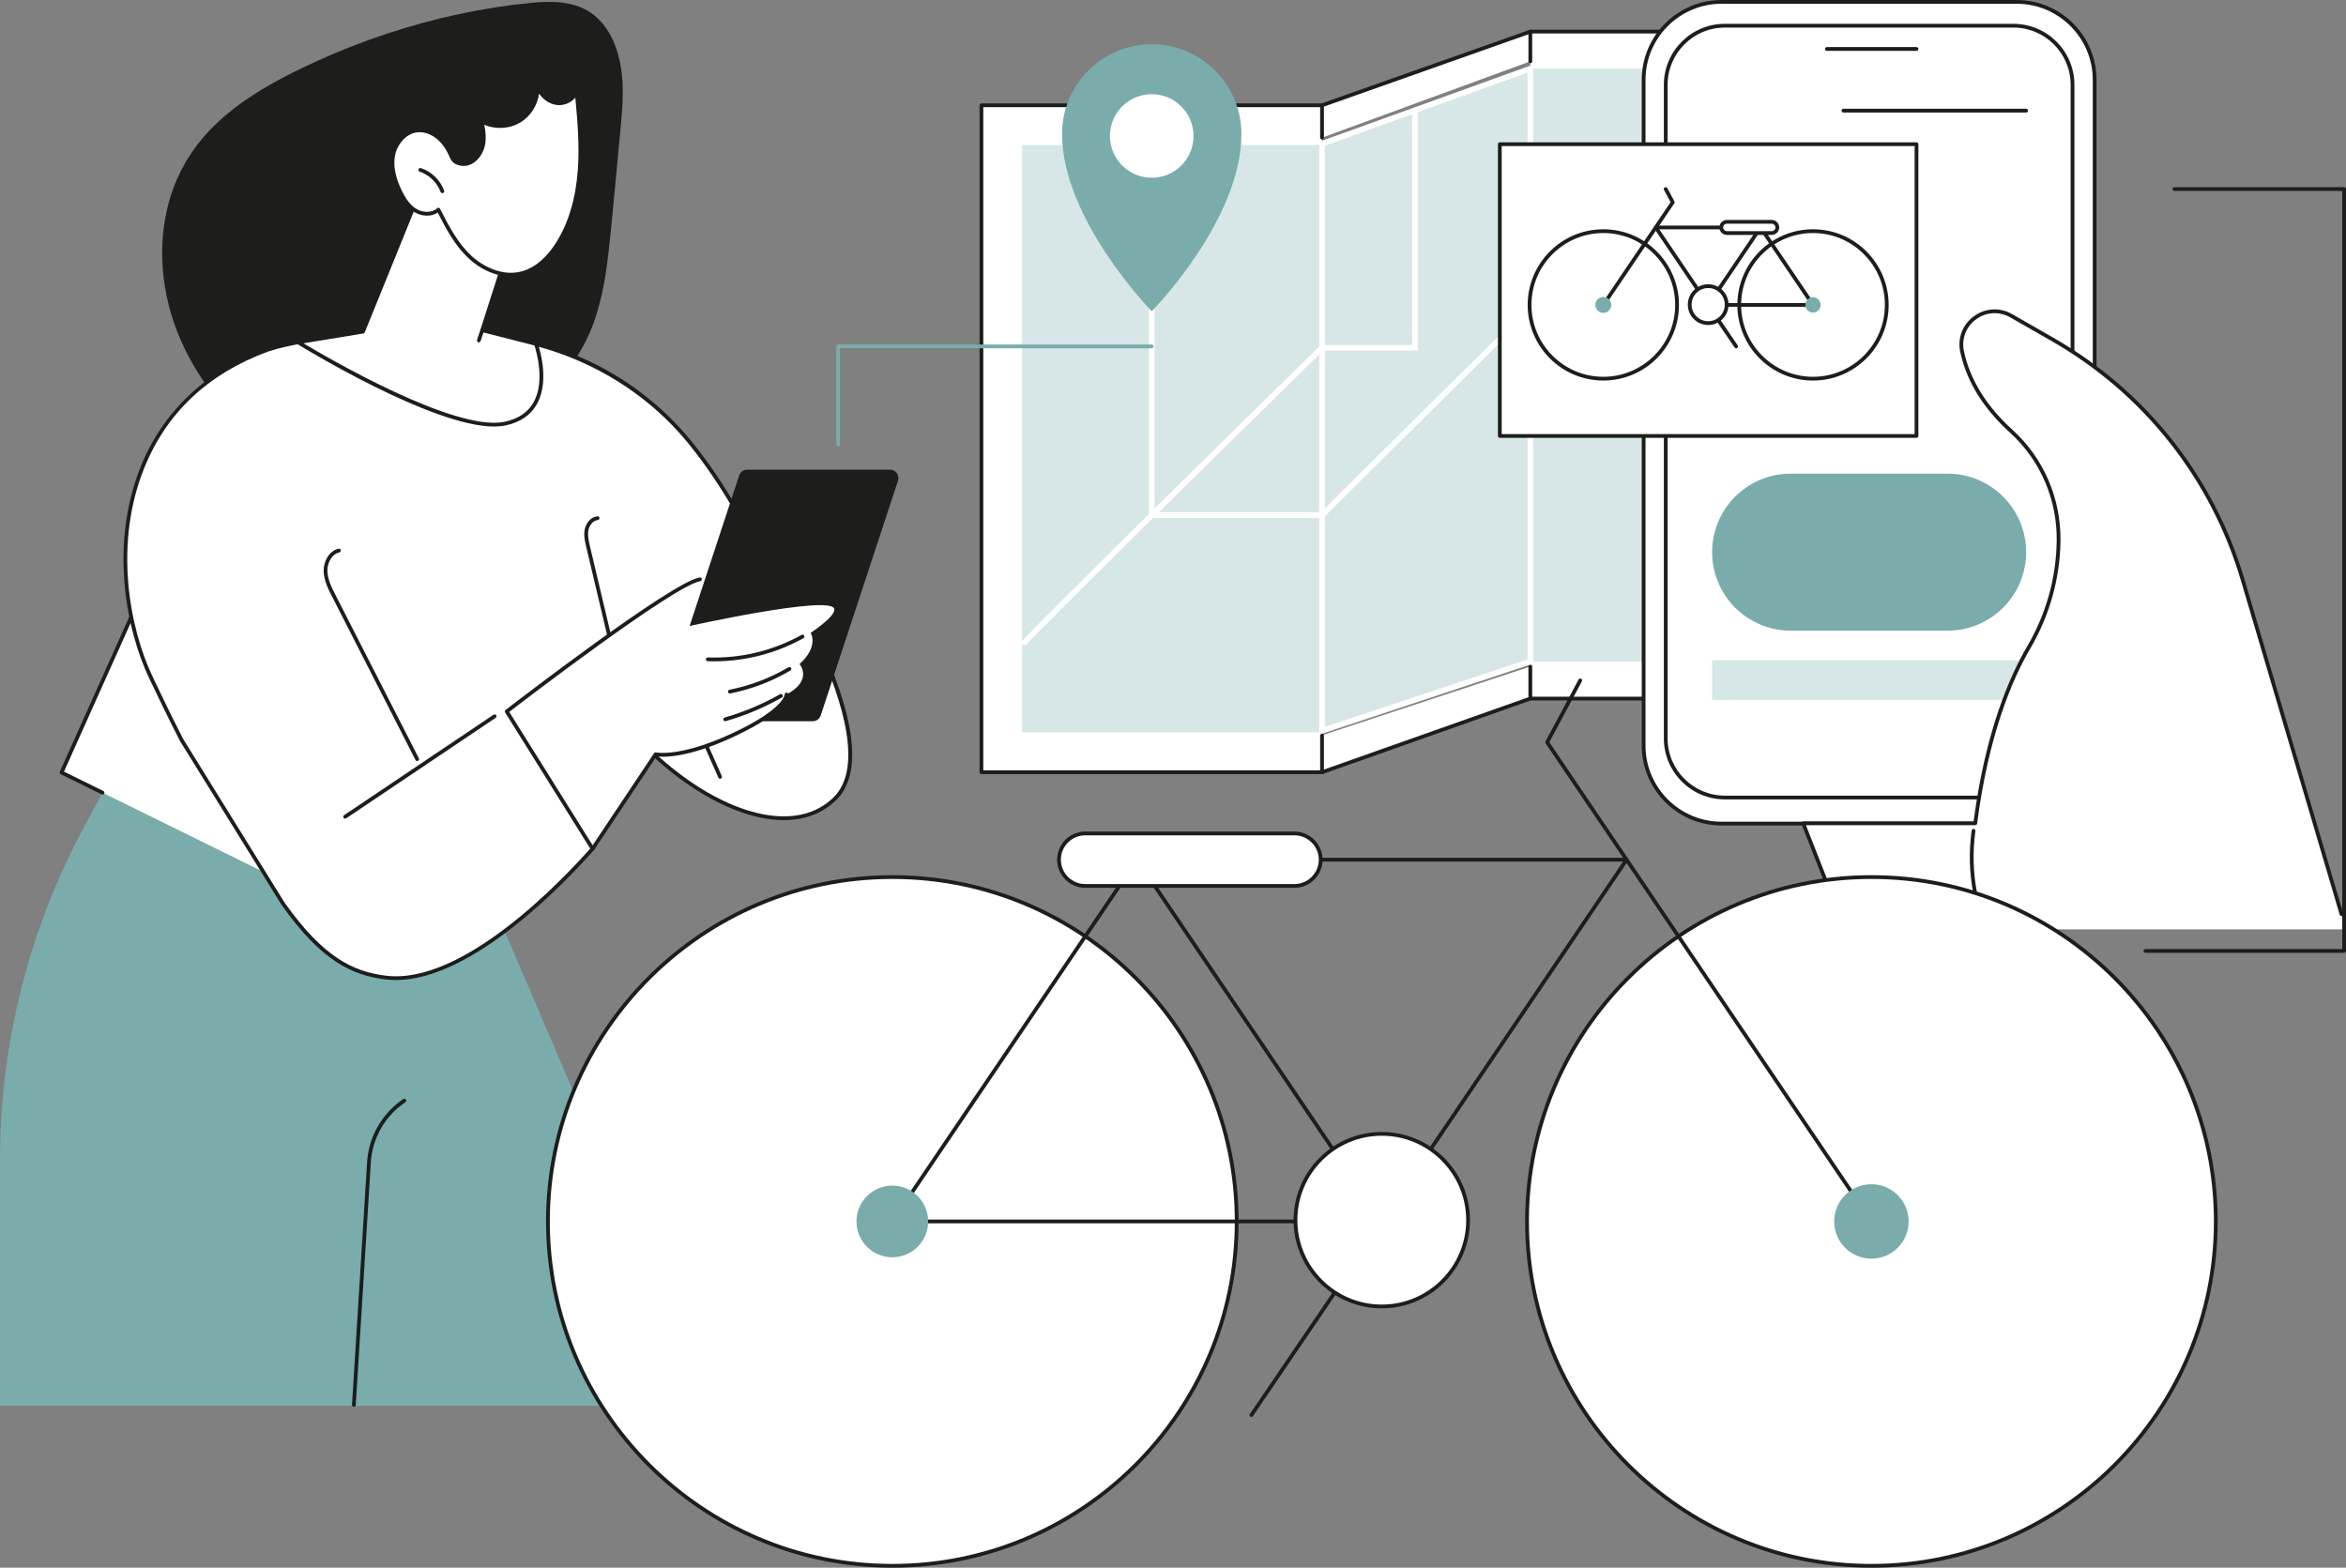 <svg xmlns="http://www.w3.org/2000/svg" id="Layer_1" viewBox="0 0 664.32 443.947"><rect x="0" y="0" width="664.32" height="443.947" fill="#808080" stroke="none"/><defs><style>      .st0 {        fill: #7aacac;      }      .st1 {        fill: #d7e6e6;      }      .st2 {        fill: #1d1d1b;      }      .st3 {        fill: #fff;      }    </style></defs><rect class="st3" x="433.343" y="8.951" width="95.944" height="188.871"></rect><path class="st2" d="M529.286,198.356h-95.944c-.294,0-.533-.239-.533-.534s.239-.533.533-.533h95.41V9.485h-95.41c-.294,0-.533-.239-.533-.534,0-.295.239-.533.533-.533h95.944c.295,0,.534.238.534.533v188.871c0,.295-.239.534-.534.534"></path><rect class="st1" x="433.343" y="19.425" width="85.302" height="167.922"></rect><rect class="st3" x="277.913" y="29.81" width="96.45" height="188.871"></rect><path class="st2" d="M374.363,219.215h-96.45c-.295,0-.534-.239-.534-.534V29.81c0-.295.239-.533.534-.533h96.45c.295,0,.534.238.534.533,0,.295-.239.534-.534.534h-95.917v187.804h95.917c.295,0,.534.238.534.533s-.239.534-.534.534"></path><polygon class="st3" points="433.343 188.754 433.343 197.823 374.363 218.682 374.363 208.221 433.343 188.754"></polygon><path class="st2" d="M374.363,219.215c-.109,0-.217-.033-.308-.098-.141-.1-.226-.263-.226-.436v-10.46c0-.295.239-.534.534-.534.295,0,.534.239.534.534v9.706l57.912-20.482v-8.692c0-.294.239-.533.534-.533.294,0,.533.239.533.533v9.069c0,.226-.142.428-.355.503l-58.98,20.859c-.058.021-.118.031-.178.031"></path><polygon class="st3" points="374.363 38.987 374.363 29.81 433.343 8.951 433.343 17.368 374.363 38.987"></polygon><path class="st2" d="M374.363,39.52c-.295,0-.534-.239-.534-.533v-9.177c0-.226.143-.428.356-.503l58.98-20.859c.163-.059.344-.033.486.067.141.1.225.263.225.436v8.417c0,.295-.239.533-.533.533-.295,0-.534-.238-.534-.533v-7.663l-57.912,20.482v8.8c0,.294-.239.533-.534.533"></path><rect class="st1" x="289.427" y="41.083" width="84.936" height="166.324"></rect><polygon class="st1" points="433.343 187.348 374.363 206.936 374.363 40.702 433.343 19.426 433.343 187.348"></polygon><path class="st3" d="M375.164,41.265v164.561l57.379-19.055V20.566l-57.379,20.699ZM373.563,208.045V40.14l60.581-21.854v169.639l-.549.183-60.032,19.937Z"></path><path class="st3" d="M290.284,182.965c.004-.006.103-.154.103-.38h-1.601c0-.478,0-.676,13.481-14.131,7.033-7.018,16.839-16.731,29.146-28.867,20.953-20.663,42.178-41.471,42.39-41.679l.234-.228h25.831V31.213h1.601v68.067h-26.778c-28.673,28.108-82.893,81.456-84.407,83.685"></path><polygon class="st3" points="474.09 114.517 472.961 113.381 497.97 88.57 497.97 19.426 499.571 19.426 499.571 89.237 474.09 114.517"></polygon><polygon class="st3" points="522.614 160.476 472.725 160.476 472.725 87.04 434.804 87.04 374.693 146.675 325.338 146.675 325.338 41.084 326.938 41.084 326.938 145.074 374.034 145.074 434.145 85.439 474.326 85.439 474.326 158.875 522.614 158.875 522.614 160.476"></polygon><g><path class="st3" d="M571.068,233.231h-83.562c-12.144,0-22.08-9.936-22.08-22.08V22.613c0-12.144,9.936-22.08,22.08-22.08h83.562c12.144,0,22.08,9.936,22.08,22.08v188.538c0,12.144-9.936,22.08-22.08,22.08"></path><path class="st2" d="M487.506,1.067c-11.881,0-21.546,9.666-21.546,21.547v188.537c0,11.881,9.665,21.547,21.546,21.547h83.562c11.881,0,21.546-9.666,21.546-21.547V22.614c0-11.881-9.665-21.547-21.546-21.547h-83.562ZM571.068,233.765h-83.562c-12.469,0-22.613-10.144-22.613-22.614V22.614c0-12.469,10.144-22.614,22.613-22.614h83.562c12.469,0,22.614,10.145,22.614,22.614v188.537c0,12.47-10.145,22.614-22.614,22.614"></path><path class="st3" d="M570.15,225.844h-81.727c-9.202,0-16.732-7.529-16.732-16.732V24.011c0-9.203,7.53-16.732,16.732-16.732h81.727c9.203,0,16.732,7.529,16.732,16.732v185.101c0,9.203-7.529,16.732-16.732,16.732"></path><path class="st2" d="M488.423,7.813c-8.932,0-16.198,7.266-16.198,16.198v185.101c0,8.932,7.266,16.199,16.198,16.199h81.727c8.932,0,16.198-7.267,16.198-16.199V24.011c0-8.932-7.266-16.198-16.198-16.198h-81.727ZM570.15,226.378h-81.727c-9.52,0-17.265-7.745-17.265-17.266V24.011c0-9.52,7.745-17.265,17.265-17.265h81.727c9.52,0,17.266,7.745,17.266,17.265v185.101c0,9.521-7.746,17.266-17.266,17.266"></path><path class="st2" d="M542.701,14.396h-25.384c-.294,0-.533-.239-.533-.534,0-.295.239-.533.533-.533h25.384c.295,0,.534.238.534.533,0,.295-.239.534-.534.534"></path><path class="st0" d="M507.058,134.135h44.456c12.276,0,22.228,9.952,22.228,22.228s-9.952,22.228-22.228,22.228h-44.456c-12.276,0-22.228-9.952-22.228-22.228s9.952-22.228,22.228-22.228"></path></g><rect class="st1" x="484.831" y="186.964" width="88.911" height="11.242"></rect><path class="st2" d="M573.742,31.864h-51.731c-.295,0-.534-.239-.534-.534,0-.295.239-.533.534-.533h51.731c.295,0,.534.238.534.533,0,.295-.239.534-.534.534"></path><rect class="st3" x="424.705" y="40.835" width="117.996" height="82.618"></rect><g><path class="st2" d="M425.238,122.919h116.929V41.369h-116.929v81.55ZM542.701,123.986h-117.996c-.295,0-.534-.239-.534-.534V40.835c0-.295.239-.534.534-.534h117.996c.295,0,.534.239.534.534v82.617c0,.295-.239.534-.534.534"></path><path class="st3" d="M492.506,86.346c0,11.535,9.351,20.886,20.886,20.886,11.534,0,20.885-9.351,20.885-20.886,0-11.535-9.351-20.886-20.885-20.886-11.535,0-20.886,9.351-20.886,20.886"></path><path class="st2" d="M513.392,65.993c-11.222,0-20.352,9.13-20.352,20.353,0,11.222,9.13,20.352,20.352,20.352,11.222,0,20.352-9.13,20.352-20.352,0-11.223-9.13-20.353-20.352-20.353M513.392,107.765c-11.811,0-21.419-9.609-21.419-21.419,0-11.811,9.608-21.42,21.419-21.42,11.811,0,21.419,9.609,21.419,21.42,0,11.81-9.608,21.419-21.419,21.419"></path><path class="st3" d="M433.129,86.346c0,11.535,9.351,20.886,20.886,20.886s20.885-9.351,20.885-20.886c0-11.535-9.35-20.886-20.885-20.886s-20.886,9.351-20.886,20.886"></path><path class="st2" d="M454.014,65.993c-11.222,0-20.352,9.13-20.352,20.353,0,11.222,9.13,20.352,20.352,20.352,11.222,0,20.352-9.13,20.352-20.352,0-11.223-9.13-20.353-20.352-20.353M454.014,107.765c-11.811,0-21.419-9.609-21.419-21.419,0-11.811,9.608-21.42,21.419-21.42,11.811,0,21.419,9.609,21.419,21.42,0,11.81-9.608,21.419-21.419,21.419"></path><path class="st2" d="M483.992,85.813h28.395l-14.125-20.872h-28.395l14.125,20.872ZM513.392,86.88h-29.683c-.177,0-.343-.088-.442-.234l-14.847-21.94c-.111-.163-.122-.374-.03-.549.093-.174.274-.283.472-.283h29.683c.177,0,.343.088.442.234l14.847,21.939c.111.164.122.375.029.55-.092.174-.273.283-.471.283"></path><path class="st2" d="M454.014,86.88c-.103,0-.207-.03-.299-.092-.244-.165-.308-.497-.142-.741l19.484-28.791-1.856-3.47c-.139-.26-.041-.583.219-.722.26-.138.583-.041.722.219l2.008,3.753c.093.175.082.387-.029.551l-19.665,29.059c-.103.152-.271.234-.442.234"></path><path class="st2" d="M483.708,86.88c-.103,0-.207-.03-.299-.092-.244-.165-.308-.497-.142-.741l14.846-21.939c.166-.244.497-.307.741-.143.244.165.308.498.143.741l-14.847,21.94c-.103.152-.271.234-.442.234"></path><path class="st3" d="M489.006,65.999h12.685c.88,0,1.593-.713,1.593-1.592s-.713-1.592-1.593-1.592h-12.685c-.879,0-1.592.713-1.592,1.592s.713,1.592,1.592,1.592"></path><path class="st2" d="M489.006,63.349c-.584,0-1.059.474-1.059,1.058,0,.584.475,1.059,1.059,1.059h12.685c.584,0,1.059-.475,1.059-1.059,0-.584-.475-1.058-1.059-1.058h-12.685ZM501.691,66.533h-12.685c-1.172,0-2.126-.954-2.126-2.126s.954-2.126,2.126-2.126h12.685c1.172,0,2.126.954,2.126,2.126s-.954,2.126-2.126,2.126"></path><path class="st2" d="M491.618,98.625c-.171,0-.338-.082-.442-.234l-9.88-14.522c-.166-.244-.103-.575.141-.741.244-.166.576-.102.741.141l9.881,14.522c.166.244.102.575-.141.742-.092.062-.197.092-.3.092"></path><path class="st3" d="M478.474,86.268c0,2.891,2.343,5.234,5.234,5.234,2.891,0,5.234-2.343,5.234-5.234,0-2.891-2.343-5.234-5.234-5.234-2.891,0-5.234,2.343-5.234,5.234"></path><path class="st2" d="M483.708,81.567c-2.592,0-4.7,2.108-4.7,4.7,0,2.592,2.108,4.701,4.7,4.701,2.592,0,4.7-2.109,4.7-4.701,0-2.592-2.108-4.7-4.7-4.7M483.708,92.035c-3.18,0-5.768-2.588-5.768-5.768,0-3.18,2.588-5.767,5.768-5.767,3.18,0,5.768,2.587,5.768,5.767,0,3.18-2.588,5.768-5.768,5.768"></path><path class="st0" d="M511.219,86.346c0,1.2.973,2.173,2.173,2.173s2.173-.973,2.173-2.173c0-1.2-.973-2.173-2.173-2.173s-2.173.973-2.173,2.173"></path><path class="st0" d="M451.757,86.346c0,1.247,1.011,2.258,2.257,2.258,1.247,0,2.258-1.011,2.258-2.258,0-1.247-1.011-2.257-2.258-2.257-1.246,0-2.257,1.01-2.257,2.257"></path><path class="st3" d="M664.32,263.181l-29.244-98.932c-8.524-28.834-27.852-53.264-53.952-68.193l-11.618-6.645c-7.073-4.046-15.598,2.184-13.894,10.152,1.439,6.733,5.256,14.705,13.966,22.604,8.735,7.921,13.534,19.292,13.356,31.081l-.002.121c-.159,10.555-3.109,20.863-8.449,29.969-5.341,9.107-11.909,24.777-15.149,49.805h-48.727l11.796,30.038h141.917Z"></path><path class="st2" d="M522.403,263.715c-.213,0-.414-.128-.497-.339l-11.796-30.038c-.065-.164-.044-.349.056-.495.099-.146.264-.233.44-.233h48.26c3.324-25.241,10.068-40.865,15.156-49.541,5.324-9.077,8.22-19.35,8.376-29.708l.002-.121c.177-11.739-4.627-22.921-13.18-30.677-7.603-6.894-12.357-14.595-14.13-22.888-.833-3.895.647-7.775,3.863-10.124s7.361-2.581,10.818-.603l11.618,6.645c26.346,15.07,45.594,39.399,54.198,68.505l27.973,94.632c.084.283-.078.58-.36.663-.284.085-.58-.078-.663-.36l-27.973-94.632c-8.526-28.842-27.598-52.949-53.705-67.881l-11.618-6.645c-3.086-1.765-6.786-1.56-9.658.538-2.872,2.098-4.194,5.561-3.45,9.039,1.726,8.07,6.37,15.579,13.804,22.32,8.78,7.963,13.712,19.439,13.53,31.485l-.001.12c-.159,10.542-3.107,20.996-8.523,30.232-5.069,8.643-11.801,24.266-15.08,49.603-.034.266-.261.465-.529.465h-47.945l11.51,29.309c.108.275-.027.584-.301.692-.064.025-.13.037-.195.037"></path><path class="st2" d="M559.325,253.528c-.25,0-.474-.177-.523-.432-1.152-5.913-1.314-11.937-.48-17.902.04-.293.311-.499.602-.455.292.041.495.311.454.603-.816,5.848-.658,11.753.471,17.55.057.289-.132.57-.422.626-.034.007-.068.01-.102.01"></path><path class="st2" d="M663.786,269.82h-56.252c-.294,0-.533-.239-.533-.534s.239-.533.533-.533h55.718V54.068h-47.532c-.295,0-.533-.239-.533-.534,0-.295.238-.534.533-.534h48.066c.295,0,.534.239.534.534v215.752c0,.295-.239.534-.534.534"></path><path class="st3" d="M310.425,38.474c0,9.593,7.777,17.37,17.37,17.37,9.593,0,17.369-7.777,17.369-17.37,0-9.593-7.776-17.37-17.369-17.37-9.593,0-17.37,7.777-17.37,17.37"></path><path class="st0" d="M314.304,38.501c0-6.536,5.298-11.834,11.834-11.834,6.535,0,11.834,5.298,11.834,11.834s-5.299,11.834-11.834,11.834c-6.536,0-11.834-5.298-11.834-11.834M300.742,37.925c0,24.226,25.397,50.217,25.397,50.217,0,0,25.396-25.757,25.396-50.217,0-14.026-11.37-25.397-25.396-25.397-14.027,0-25.397,11.371-25.397,25.397"></path><path class="st0" d="M37.938,206.184c0,1.528-6.296,13.563-13.758,27.291C8.301,262.687,0,295.417,0,328.666v69.423h200.419l-58.276-136.185,1.349-14.376-105.554-41.344Z"></path><path class="st2" d="M100.21,398.383c-.011,0-.022,0-.034-.001-.294-.018-.517-.271-.499-.566l4.279-68.788c.446-7.163,4.278-13.815,10.252-17.794.245-.164.576-.098.74.148.163.245.097.577-.149.74-5.697,3.795-9.353,10.141-9.778,16.973l-4.279,68.788c-.017.282-.252.5-.532.5"></path><path class="st2" d="M172.31,71.532c.934-8.105,1.613-16.243,2.396-24.362.395-4.095.796-8.191,1.155-12.289.341-3.89.629-7.803.406-11.695-.377-6.588-2.265-13.294-6.83-17.821-5.068-5.025-12.237-5.202-18.83-4.575-13.801,1.311-27.55,4.315-40.867,8.695-6.692,2.201-13.288,4.771-19.752,7.702-6.027,2.733-12.001,5.714-17.655,9.299-5.45,3.456-10.632,7.546-14.929,12.597-4.539,5.335-7.891,11.691-9.713,18.621-3.635,13.831-1.468,28.462,4.514,40.853,2.91,6.027,6.631,11.554,10.883,16.536,4.494,5.263,9.669,10.174,16.032,12.622,2.045.787,4.139,1.224,6.279,1.248.411.541.851,1.058,1.359,1.526,1.179,1.085,2.512,1.933,3.933,2.609,3.136,1.491,6.663,1.882,10.098,1.729,3.514-.157,7.028-.776,10.489-1.511,3.421-.726,6.813-1.642,10.156-2.741,12.32-4.049,24.628-10.405,34.217-19.981,4.639-4.633,8.588-10.069,11.28-16.241,3.134-7.181,4.484-15.053,5.379-22.821"></path></g><polygon class="st3" points="51.846 141.992 17.423 218.761 105.185 261.959 51.846 141.992"></polygon><g><path class="st2" d="M29.03,225.008c-.079,0-.159-.018-.235-.055l-11.608-5.713c-.258-.128-.369-.435-.251-.698l34.423-76.768c.121-.269.437-.389.706-.269.268.121.389.436.268.705l-34.213,76.3,11.146,5.486c.264.13.373.45.243.714-.093.189-.282.298-.479.298"></path><path class="st3" d="M211.222,145.587s43.168,63.213,25.105,80.684-59.701-9.405-76.233-47.544l51.128-33.14Z"></path><path class="st2" d="M160.765,178.928c11.172,25.426,34.811,47.58,55.146,51.629,8.256,1.641,15.188.029,20.045-4.67,16.765-16.215-21.144-73.973-24.883-79.567l-50.308,32.608ZM221.945,232.25c-1.986,0-4.071-.214-6.242-.647-20.758-4.132-44.875-26.773-56.098-52.664-.104-.239-.019-.518.199-.66l51.128-33.14c.244-.158.568-.092.731.147.108.158,10.914,16.044,19.368,33.862,11.434,24.101,13.341,40.084,5.667,47.507-3.83,3.704-8.857,5.595-14.753,5.595"></path><path class="st2" d="M203.912,220.522c-.205,0-.4-.118-.488-.317l-22.882-51.551c-.12-.269.001-.584.271-.704.268-.12.584.002.704.272l22.882,51.55c.12.269-.001.584-.271.704-.07.031-.144.046-.216.046"></path><path class="st3" d="M195.276,125.16c-16.208-19.89-40.867-30.962-66.524-30.529,0,0-35.338-1.46-53.062,4.439-45.332,16.703-45.765,65.853-32.93,92.848,2.411,5.069,5.326,11.117,8.646,17.616l28.719,46.341c10.795,15.242,19.277,19.765,29.179,20.96,21.867,2.639,50.168-27.053,58.501-36.475l19.466-38.066,37.089-21.11s-8.508-30.774-29.084-56.024"></path><path class="st2" d="M119.243,95.013c-11.745,0-31.602.642-43.385,4.563-16.85,6.209-28.606,17.223-34.926,32.73-8.831,21.672-4.275,45.534,2.31,59.383,2.211,4.652,5.192,10.856,8.639,17.602l28.697,46.303c11.076,15.638,19.522,19.592,28.789,20.711,21.702,2.618,49.816-27.011,57.993-36.248l19.436-38.006c.047-.092.12-.169.211-.221l36.723-20.901c-1.084-3.685-9.858-32.104-28.869-55.432-15.828-19.425-40.552-30.746-66.101-30.332-.124-.005-3.891-.152-9.517-.152M112.108,277.534c-.967,0-1.922-.055-2.868-.169-9.55-1.153-18.23-5.196-29.551-21.182l-28.737-46.368c-3.474-6.796-6.459-13.01-8.674-17.667-6.678-14.046-11.297-38.252-2.334-60.245,6.347-15.574,18.644-27.101,35.561-33.334,17.629-5.867,52.914-4.485,53.268-4.471,12.693-.22,25.505,2.445,37.005,7.691,11.601,5.293,21.945,13.258,29.911,23.034,20.411,25.047,29.099,55.91,29.185,56.219.065.236-.038.485-.251.606l-36.95,21.031-19.394,37.924c-.02.04-.046.077-.075.11-7.857,8.883-34.324,36.818-56.096,36.821"></path><path class="st2" d="M97.732,231.826c-.172,0-.34-.083-.443-.236-.165-.244-.1-.576.145-.741l42.329-28.456c.245-.165.576-.099.74.145.165.245.1.576-.145.741l-42.329,28.456c-.091.062-.195.091-.297.091"></path><path class="st2" d="M252.022,132.999h-40.444c-1.03,0-1.943.661-2.265,1.639l-21.881,66.472c-.508,1.542.641,3.13,2.265,3.13h40.444c1.03,0,1.943-.66,2.265-1.638l21.881-66.473c.508-1.542-.641-3.13-2.265-3.13"></path><path class="st3" d="M167.804,240.36l-24.313-38.889s46.717-36.087,54.724-37.419l-3.464,13.318s39.88-8.848,41.436-5.055c.828,2.019-6.634,6.891-6.634,6.891,0,0,2.439,3.782-3.147,8.848,0,0,3.937,4.539-3.669,8.595,0,0,.298,4.25-14.991,11.41-15.29,7.161-22.091,5.535-22.091,5.535l-17.851,26.766Z"></path><path class="st2" d="M167.804,240.894h-.008c-.181-.003-.348-.097-.445-.251l-24.312-38.889c-.146-.233-.091-.538.126-.705,1.912-1.478,46.915-36.185,54.962-37.522.294-.053.566.148.614.438.048.291-.148.566-.439.614-7.406,1.231-49.616,33.57-54.102,37.02l23.619,37.778,17.392-26.079c.124-.186.352-.274.568-.223.065.016,6.865,1.468,21.74-5.499,14.501-6.791,14.684-10.868,14.684-10.909.001-.287.229-.532.516-.541.282-.017.53.2.55.486.033.472-.115,4.82-15.297,11.931-13.492,6.319-20.43,5.876-22.066,5.637l-17.658,26.476c-.099.149-.266.238-.444.238"></path><path class="st2" d="M202.226,187.277c-.608,0-1.216-.011-1.826-.032-.294-.01-.524-.258-.514-.552.01-.295.247-.534.552-.514,9.265.323,18.448-1.885,26.551-6.39.257-.144.582-.05.725.207.144.258.051.583-.207.726-7.74,4.303-16.444,6.555-25.281,6.555"></path><path class="st2" d="M206.676,196.383c-.249,0-.472-.176-.523-.429-.057-.29.13-.57.419-.628,5.902-1.175,11.524-3.319,16.711-6.372.255-.149.581-.064.731.19.149.254.064.581-.189.731-5.291,3.112-11.025,5.299-17.044,6.498-.035.007-.071.01-.105.01"></path><path class="st2" d="M205.361,204.234c-.232,0-.445-.152-.512-.386-.082-.284.082-.579.365-.66,5.455-1.569,10.723-3.786,15.658-6.589.256-.146.582-.056.728.2.145.256.055.582-.201.727-5.008,2.846-10.354,5.096-15.89,6.687-.049.014-.099.021-.148.021"></path><path class="st2" d="M118.132,215.506c-.194,0-.381-.106-.476-.291l-23.607-46.253c-1.101-2.158-2.349-4.603-2.4-7.269-.05-2.565,1.41-5.647,4.213-6.31.286-.065.574.11.642.397.068.287-.109.575-.396.642-2.259.534-3.434,3.103-3.392,5.25.046,2.421,1.235,4.75,2.284,6.804l23.607,46.254c.134.262.029.584-.233.718-.078.039-.16.058-.242.058"></path><path class="st2" d="M172.385,180.035c-.241,0-.461-.165-.519-.411l-5.847-24.683c-.365-1.545-.78-3.296-.439-5.027.324-1.651,1.589-3.516,3.599-3.709.295-.026.554.187.583.48.028.293-.187.554-.481.582-1.401.135-2.396,1.537-2.655,2.853-.295,1.504.091,3.135.432,4.575l5.847,24.683c.068.287-.11.575-.396.642-.042.01-.083.015-.124.015"></path><path class="st3" d="M119.378,53.034l-16.58,40.873-18.386,3.023s42.652,26.3,58.526,23.042c15.875-3.258,8.81-22.599,8.81-22.599l-15.194-3.863,7.385-23.054-24.561-17.422Z"></path><path class="st2" d="M102.798,93.907h.006-.006ZM85.927,97.223c7.11,4.253,42.917,25.1,56.905,22.227,3.881-.796,6.666-2.662,8.276-5.544,3.311-5.929.756-14.484.229-16.086l-14.914-3.792c-.142-.036-.264-.13-.335-.259-.071-.128-.086-.281-.041-.421l7.265-22.682-23.692-16.806-16.327,40.248c-.07.173-.225.296-.408.326l-16.958,2.789ZM139.896,120.786c-17.597.001-54.121-22.387-55.764-23.4-.189-.118-.287-.34-.243-.558.043-.218.217-.387.437-.423l18.09-2.975,16.468-40.596c.061-.151.189-.265.345-.311.156-.045.325-.017.459.077l24.56,17.422c.19.134.271.376.2.598l-7.212,22.514,14.645,3.723c.17.044.309.169.369.334.152.416,3.677,10.269-.209,17.232-1.768,3.167-4.794,5.21-8.995,6.073-.961.197-2.017.29-3.15.29"></path><path class="st2" d="M135.587,96.939c-.056,0-.113-.009-.169-.028-.28-.093-.43-.395-.337-.674l.967-2.896c.093-.279.397-.429.675-.337.28.094.431.396.337.675l-.967,2.895c-.075.224-.283.365-.506.365"></path><path class="st3" d="M124.537,39.347c-1.678-1.566-3.943-2.617-6.231-2.429-3.544.293-6.326,3.56-6.98,7.054-.655,3.494.425,7.097,1.992,10.288,1.025,2.087,2.336,4.144,4.323,5.353,1.986,1.21,4.788,1.334,6.493-.247,2.417,4.792,4.955,9.66,8.862,13.341s9.495,6.017,14.699,4.7c4.341-1.099,7.743-4.523,10.149-8.297,3.981-6.246,5.794-13.674,6.318-21.062.523-7.387-.179-14.8-.88-22.173-.727,2.324-3.428,3.698-5.828,3.286-2.399-.412-4.37-2.333-5.256-4.6.209,3.779-1.785,7.602-5.005,9.594s-7.532,2.07-10.822.196c.494,2.133.856,4.35.468,6.505-.589,3.277-3.644,6.727-7.28,5.257-1.229-.496-1.469-1.227-1.978-2.356-.749-1.662-1.698-3.153-3.044-4.41"></path><path class="st2" d="M124.133,58.832c.032,0,.064.003.095.009.165.029.306.135.382.285,2.601,5.157,5.054,9.709,8.751,13.193,3.303,3.111,8.77,5.947,14.203,4.57,4.62-1.169,7.895-5.031,9.83-8.065,3.554-5.576,5.652-12.578,6.235-20.813.481-6.782-.086-13.667-.717-20.367-1.259,1.538-3.436,2.405-5.548,2.043-1.836-.315-3.552-1.495-4.716-3.163-.447,3.263-2.379,6.355-5.175,8.085-3.039,1.88-7.062,2.127-10.345.715.353,1.759.58,3.712.236,5.627-.41,2.28-1.848,4.4-3.664,5.403-1.375.758-2.876.848-4.342.254-1.333-.539-1.694-1.351-2.151-2.378l-.113-.253c-.803-1.781-1.731-3.128-2.922-4.24-1.731-1.616-3.855-2.451-5.823-2.287-3.469.287-5.938,3.625-6.499,6.62-.539,2.879.116,6.228,1.946,9.955.856,1.743,2.099,3.902,4.122,5.133,1.655,1.008,4.269,1.286,5.853-.183.099-.093.229-.143.362-.143M144.709,78.303c-4.117,0-8.523-1.857-12.079-5.208-3.681-3.468-6.138-7.896-8.677-12.904-1.978,1.353-4.729,1.012-6.59-.121-2.259-1.375-3.605-3.701-4.525-5.574-1.934-3.938-2.62-7.512-2.037-10.622.65-3.468,3.421-7.154,7.46-7.488,2.265-.186,4.689.75,6.64,2.571v.001c1.279,1.194,2.315,2.692,3.166,4.58l.115.258c.428.962.643,1.445,1.576,1.823,1.175.475,2.327.408,3.426-.2,1.522-.839,2.779-2.711,3.129-4.657.384-2.131-.018-4.376-.462-6.291-.048-.206.031-.421.201-.548.17-.127.399-.141.583-.036,3.106,1.77,7.236,1.695,10.277-.186,3.04-1.881,4.95-5.543,4.753-9.111-.014-.262.164-.495.42-.551.255-.053.515.083.61.328.874,2.237,2.777,3.913,4.849,4.268,2.217.38,4.614-.955,5.228-2.918.075-.243.311-.398.564-.372.253.026.452.228.476.48.693,7.281,1.409,14.809.882,22.261-.596,8.414-2.75,15.584-6.4,21.311-2.038,3.197-5.509,7.272-10.468,8.527-1.007.255-2.052.379-3.117.379"></path><path class="st2" d="M125.262,54.692c-.217,0-.422-.134-.501-.35-.972-2.647-3.239-4.842-5.915-5.729-.28-.093-.432-.394-.339-.674.092-.28.393-.432.674-.339,3.024,1.002,5.484,3.385,6.582,6.374.101.277-.04.584-.317.685-.061.023-.123.033-.184.033"></path><path class="st3" d="M350.2,345.891c0,53.86-43.662,97.522-97.522,97.522s-97.522-43.662-97.522-97.522,43.662-97.522,97.522-97.522,97.522,43.662,97.522,97.522"></path><path class="st2" d="M252.678,248.903c-53.48,0-96.989,43.508-96.989,96.988s43.509,96.989,96.989,96.989c53.48,0,96.988-43.509,96.988-96.989s-43.508-96.988-96.988-96.988M252.678,443.947c-54.068,0-98.056-43.988-98.056-98.056s43.988-98.056,98.056-98.056,98.056,43.988,98.056,98.056-43.988,98.056-98.056,98.056"></path><path class="st3" d="M627.452,345.891c0,53.86-43.662,97.522-97.522,97.522s-97.522-43.662-97.522-97.522,43.662-97.522,97.522-97.522,97.522,43.662,97.522,97.522"></path><path class="st2" d="M529.929,248.903c-53.48,0-96.988,43.508-96.988,96.988s43.508,96.989,96.988,96.989c53.48,0,96.989-43.509,96.989-96.989s-43.509-96.988-96.989-96.988M529.929,443.947c-54.068,0-98.056-43.988-98.056-98.056s43.988-98.056,98.056-98.056c54.068,0,98.056,43.988,98.056,98.056s-43.988,98.056-98.056,98.056"></path><path class="st2" d="M253.683,345.358h137.313l68.603-101.373h-137.313l-68.603,101.373ZM391.279,346.425h-138.601c-.198,0-.379-.109-.472-.283-.092-.175-.081-.386.03-.55l69.325-102.44c.099-.146.265-.234.442-.234h138.601c.198,0,.379.109.472.283.092.175.081.386-.03.55l-69.325,102.44c-.099.146-.265.234-.442.234"></path><path class="st2" d="M529.93,346.425c-.171,0-.339-.082-.442-.234l-91.821-135.682c-.111-.164-.122-.376-.029-.551l9.376-17.529c.139-.26.462-.358.722-.219.26.139.358.462.219.722l-9.224,17.246,91.64,135.414c.166.244.102.576-.142.741-.092.062-.196.092-.299.092"></path><path class="st2" d="M391.28,346.425c-.171,0-.339-.082-.442-.234l-69.326-102.44c-.165-.244-.101-.576.143-.742.245-.165.576-.101.741.143l69.325,102.44c.166.244.102.576-.142.741-.092.062-.196.092-.299.092"></path><path class="st3" d="M366.543,250.886h-59.232c-4.106,0-7.434-3.328-7.434-7.435,0-4.105,3.328-7.434,7.434-7.434h59.232c4.106,0,7.435,3.329,7.435,7.434,0,4.107-3.329,7.435-7.435,7.435"></path><path class="st2" d="M307.311,236.551c-3.805,0-6.901,3.096-6.901,6.9,0,3.806,3.096,6.902,6.901,6.902h59.232c3.805,0,6.901-3.096,6.901-6.902,0-3.804-3.096-6.9-6.901-6.9h-59.232ZM366.543,251.42h-59.232c-4.393,0-7.968-3.575-7.968-7.969,0-4.393,3.575-7.967,7.968-7.967h59.232c4.394,0,7.968,3.574,7.968,7.967,0,4.394-3.574,7.969-7.968,7.969"></path><path class="st2" d="M354.347,401.27c-.103,0-.208-.03-.3-.092-.243-.166-.307-.498-.141-.742l46.135-67.807c.166-.244.498-.307.742-.142.243.167.307.498.141.742l-46.135,67.808c-.104.151-.271.233-.442.233"></path><path class="st3" d="M415.718,345.526c0,13.498-10.942,24.44-24.439,24.44-13.498,0-24.44-10.942-24.44-24.44,0-13.498,10.942-24.44,24.44-24.44,13.497,0,24.439,10.942,24.439,24.44"></path><path class="st2" d="M391.279,321.621c-13.182,0-23.906,10.724-23.906,23.905,0,13.182,10.724,23.907,23.906,23.907,13.182,0,23.906-10.725,23.906-23.907,0-13.181-10.724-23.905-23.906-23.905M391.279,370.5c-13.77,0-24.973-11.203-24.973-24.974,0-13.77,11.203-24.972,24.973-24.972,13.77,0,24.973,11.202,24.973,24.972,0,13.771-11.203,24.974-24.973,24.974"></path><path class="st0" d="M262.825,345.891c0,5.604-4.543,10.147-10.147,10.147-5.604,0-10.147-4.543-10.147-10.147,0-5.604,4.543-10.147,10.147-10.147,5.604,0,10.147,4.543,10.147,10.147"></path><path class="st0" d="M540.471,345.891c0,5.822-4.719,10.541-10.541,10.541-5.822,0-10.541-4.719-10.541-10.541,0-5.822,4.719-10.541,10.541-10.541,5.822,0,10.541,4.719,10.541,10.541"></path><path class="st0" d="M237.332,126.456c-.295,0-.534-.239-.534-.534v-27.831c0-.295.239-.533.534-.533h88.806c.294,0,.533.238.533.533,0,.295-.239.534-.533.534h-88.272v27.297c0,.295-.239.534-.534.534"></path></g></svg>